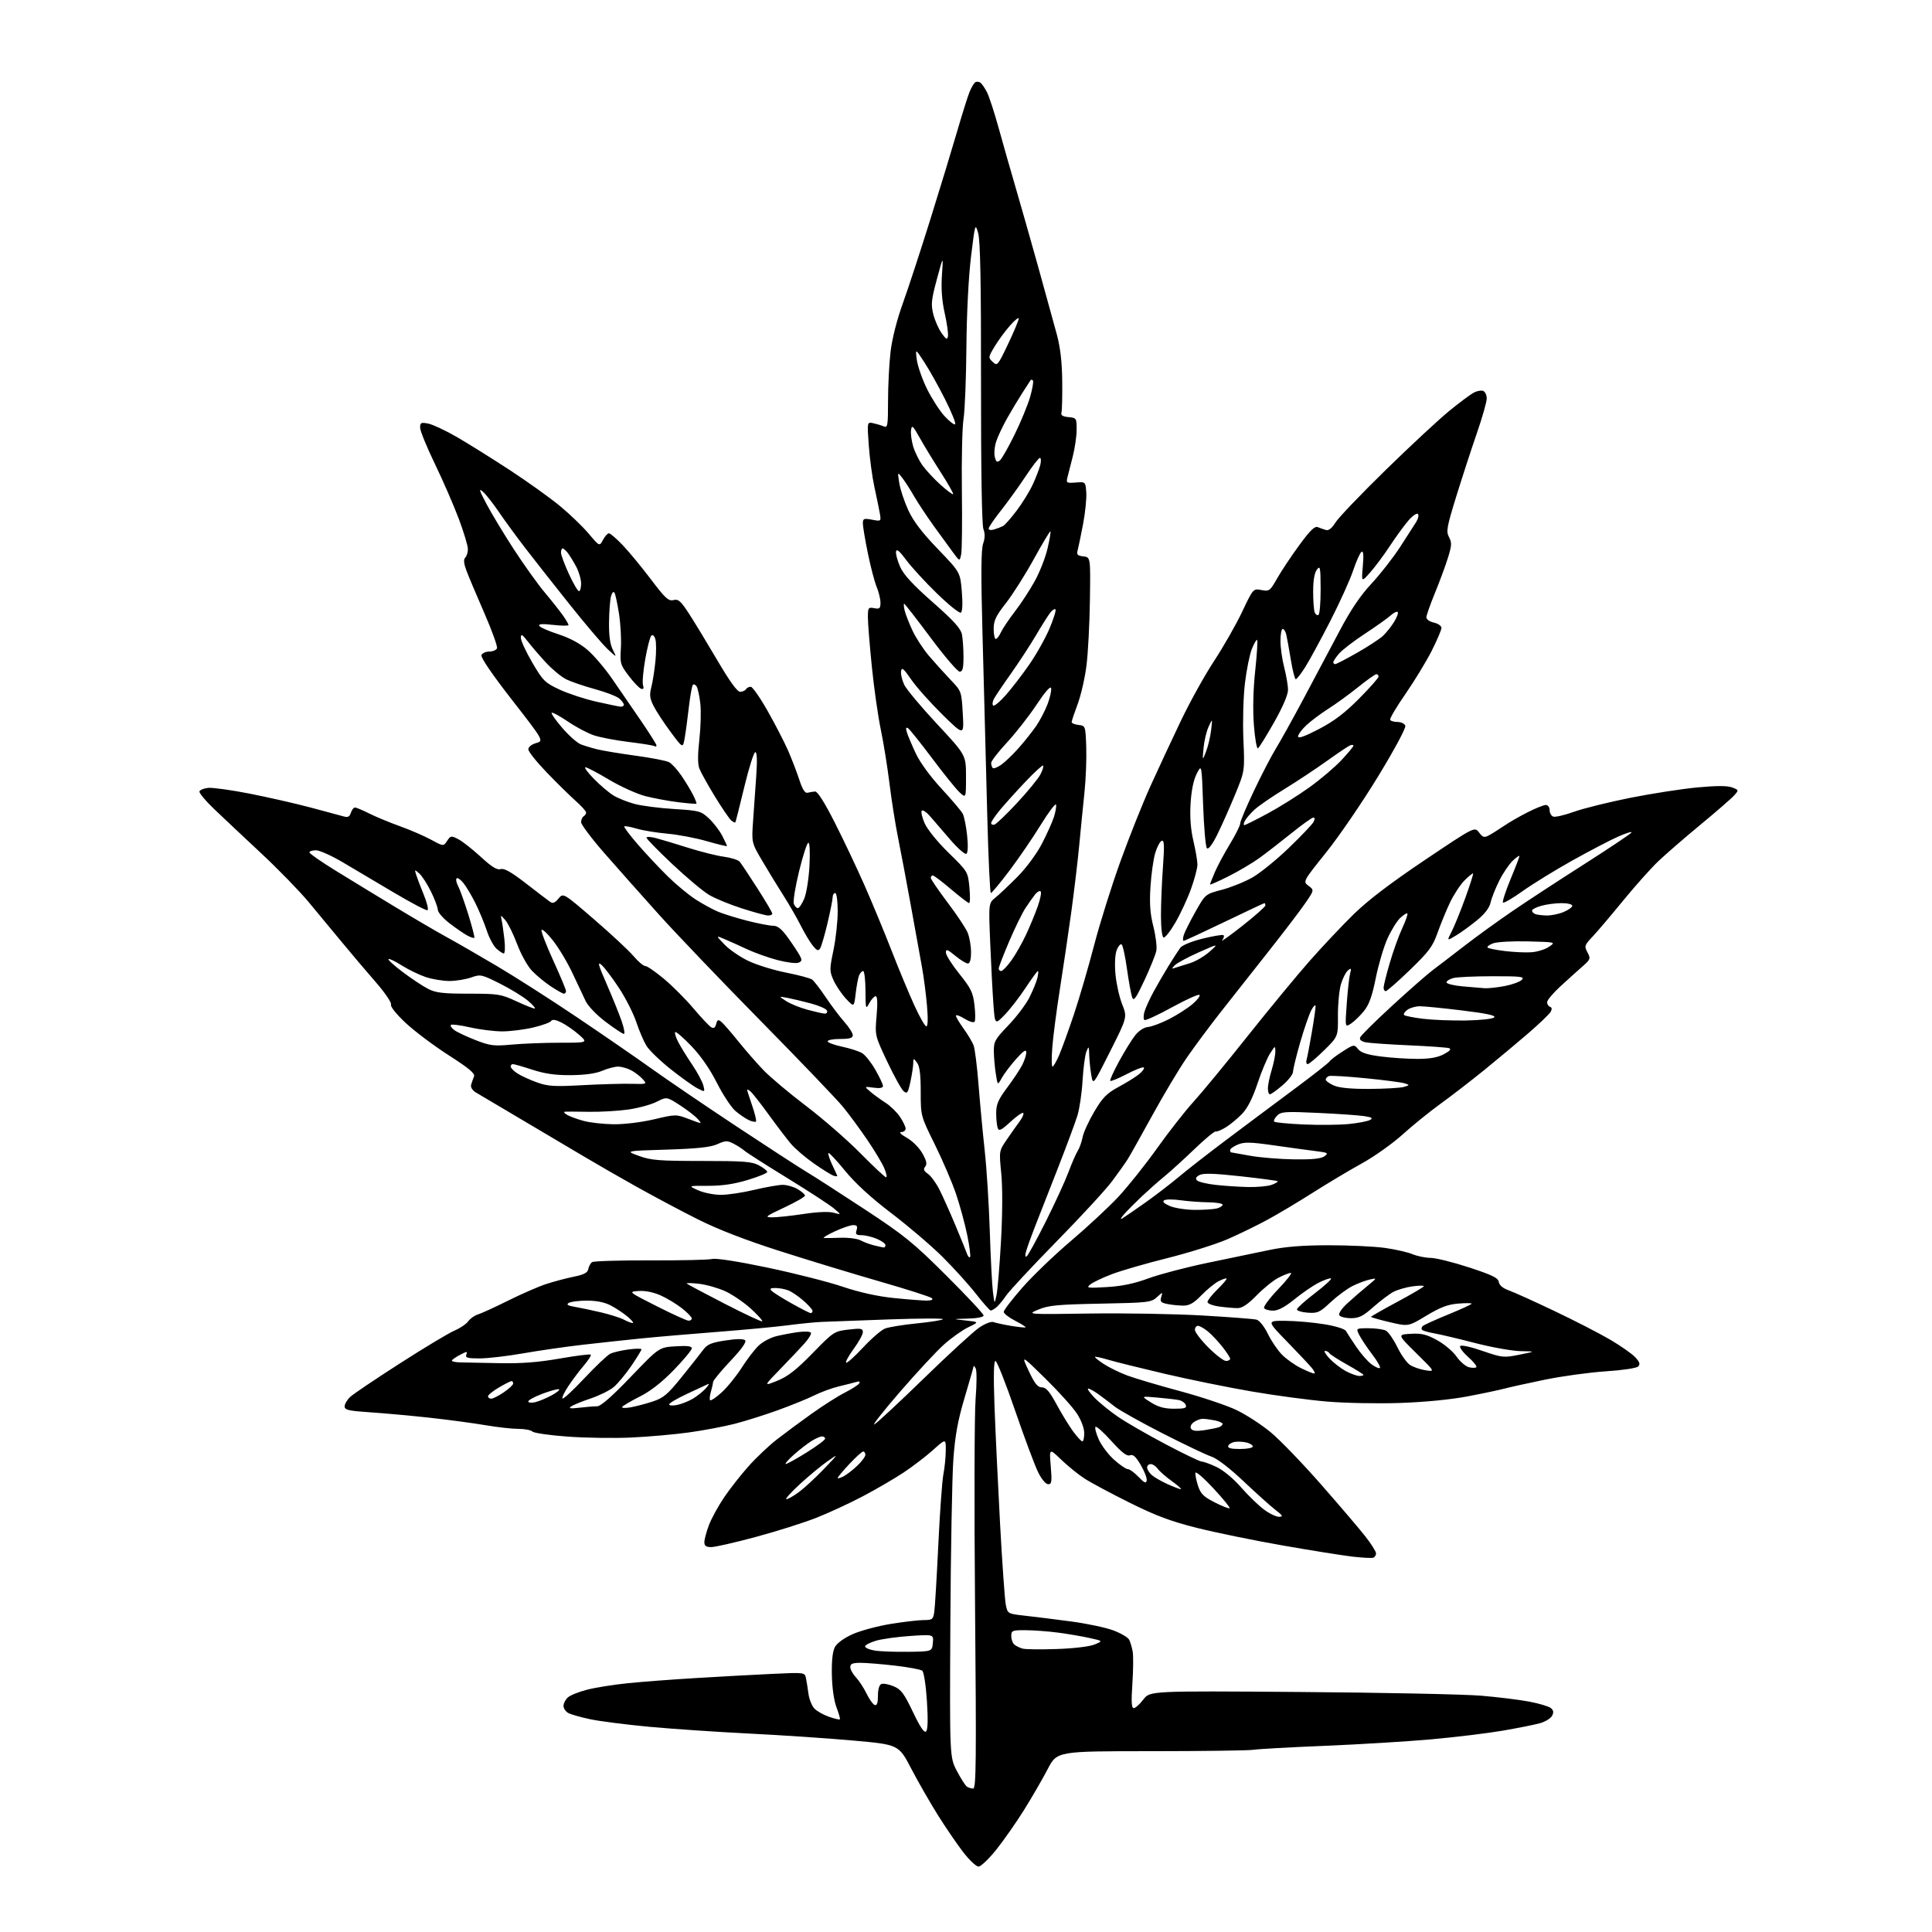 <?xml version="1.0" encoding="UTF-8" standalone="no"?>
<svg 
  version="1.1" 
  xmlns="http://www.w3.org/2000/svg" 
  xmlns:xlink="http://www.w3.org/1999/xlink" 
  xmlns:svg="http://www.w3.org/2000/svg"
  xmlns:rdf="http://www.w3.org/1999/02/22-rdf-syntax-ns#"
  xmlns:cc="http://creativecommons.org/ns#"
  xmlns:dc="http://purl.org/dc/elements/1.1/"
  viewBox="0 0 768 768"
  width="768"
  height="768"
>
<style>svg {background-color: white; }</style>"
<path stroke="none" fill="black" fill-rule="evenodd" d="M388.98,742.00C388.07,742.00 385.32,739.41 382.88,736.25C380.44,733.09 375.91,726.45 372.80,721.50C369.70,716.55 364.93,708.23 362.20,703.00C357.24,693.50 357.24,693.50 338.87,691.87C328.77,690.97 310.15,689.72 297.50,689.10C284.85,688.47 267.08,687.26 258.01,686.42C248.94,685.57 238.45,684.23 234.69,683.44C230.94,682.65 227.00,681.53 225.93,680.96C224.87,680.40 224.00,679.12 224.00,678.12C224.00,677.12 224.79,675.60 225.75,674.74C226.71,673.88 230.20,672.48 233.50,671.65C236.80,670.81 244.00,669.67 249.50,669.11C255.00,668.54 267.15,667.62 276.50,667.06C285.85,666.49 299.44,665.75 306.70,665.41C319.91,664.78 319.91,664.78 320.39,667.14C320.65,668.44 321.11,671.27 321.40,673.44C321.70,675.61 322.78,678.22 323.81,679.25C324.84,680.28 327.44,681.73 329.59,682.47C331.74,683.21 333.66,683.66 333.86,683.47C334.05,683.28 333.46,681.14 332.53,678.73C331.52,676.07 330.78,670.97 330.68,665.82C330.56,660.21 330.97,656.44 331.88,654.74C332.71,653.18 335.50,651.15 338.92,649.62C342.03,648.22 348.84,646.39 354.04,645.54C359.24,644.70 365.17,644.01 367.20,644.00C370.62,644.00 370.95,643.74 371.39,640.75C371.66,638.96 372.38,626.92 373.00,614.00C373.61,601.08 374.52,588.48 375.02,586.00C375.51,583.52 375.93,579.32 375.96,576.66C376.00,571.81 376.00,571.81 370.91,576.39C368.11,578.90 362.83,582.95 359.16,585.38C355.50,587.80 348.23,592.04 343.00,594.79C337.77,597.55 329.45,601.40 324.50,603.35C319.55,605.30 308.75,608.72 300.50,610.94C292.25,613.17 284.26,614.99 282.75,614.99C280.67,615.00 280.00,614.52 280.00,613.01C280.00,611.92 280.82,608.86 281.83,606.21C282.84,603.56 285.56,598.60 287.88,595.18C290.20,591.76 294.56,586.20 297.58,582.83C300.59,579.45 305.63,574.68 308.78,572.23C311.93,569.78 318.19,565.14 322.71,561.92C327.22,558.71 333.15,554.94 335.89,553.56C338.62,552.17 341.17,550.53 341.55,549.91C342.01,549.17 341.61,548.98 340.38,549.35C339.34,549.66 336.25,550.45 333.50,551.10C330.75,551.76 326.36,553.36 323.74,554.67C321.13,555.97 314.62,558.62 309.29,560.55C303.95,562.48 296.15,564.94 291.95,566.01C287.75,567.08 279.63,568.62 273.91,569.41C268.18,570.21 257.88,571.12 251.00,571.44C244.12,571.76 232.70,571.59 225.62,571.07C218.53,570.56 212.25,569.65 211.67,569.07C211.08,568.48 208.55,568.00 206.05,568.00C203.55,568.00 197.68,567.34 193.00,566.54C188.32,565.74 178.43,564.41 171.00,563.59C163.57,562.77 152.89,561.80 147.25,561.42C138.54,560.84 137.00,560.49 137.00,559.05C137.00,558.11 138.01,556.41 139.25,555.26C140.49,554.11 149.38,548.12 159.00,541.95C168.62,535.77 178.36,529.92 180.63,528.95C182.91,527.97 185.38,526.30 186.13,525.23C186.89,524.16 188.62,522.94 190.00,522.51C191.38,522.08 196.78,519.61 202.00,517.01C207.22,514.41 213.97,511.46 217.00,510.46C220.03,509.46 224.97,508.15 227.99,507.53C232.16,506.69 233.58,505.95 233.86,504.46C234.06,503.38 234.74,502.15 235.37,501.72C235.99,501.29 246.40,500.98 258.50,501.02C270.60,501.07 281.68,500.82 283.11,500.46C284.68,500.08 293.47,501.45 305.13,503.90C315.80,506.14 329.20,509.55 334.89,511.46C341.61,513.73 348.75,515.31 355.23,515.98C360.72,516.54 366.60,517.00 368.31,517.00C370.26,517.00 371.05,516.65 370.45,516.05C369.93,515.53 360.73,512.58 350.00,509.49C339.27,506.40 321.27,500.93 310.00,497.32C296.44,492.99 285.44,488.73 277.50,484.75C270.90,481.45 259.88,475.58 253.00,471.73C246.12,467.88 236.90,462.57 232.50,459.94C228.10,457.31 217.07,450.78 208.00,445.43C198.93,440.08 190.45,435.06 189.16,434.27C187.72,433.39 187.00,432.19 187.29,431.17C187.56,430.25 188.07,428.79 188.43,427.93C188.92,426.74 186.46,424.67 178.38,419.49C172.49,415.72 164.81,409.94 161.29,406.66C157.53,403.14 155.12,400.12 155.43,399.32C155.72,398.56 153.00,394.57 149.21,390.23C145.50,385.98 139.55,378.95 135.98,374.62C132.42,370.28 126.45,363.08 122.72,358.62C119.00,354.15 110.45,345.37 103.72,339.10C97.00,332.83 88.67,325.00 85.22,321.70C81.76,318.40 79.10,315.21 79.29,314.60C79.49,314.00 81.07,313.36 82.80,313.19C84.53,313.02 91.92,314.05 99.23,315.48C106.53,316.92 117.45,319.40 123.50,321.01C129.55,322.61 135.47,324.21 136.65,324.55C138.28,325.03 138.97,324.67 139.47,323.09C139.84,321.94 140.57,321.00 141.10,321.00C141.63,321.00 144.19,322.07 146.78,323.38C149.38,324.68 154.86,326.96 158.97,328.43C163.08,329.91 168.66,332.32 171.36,333.79C176.28,336.47 176.28,336.47 177.74,334.26C179.13,332.17 179.36,332.14 182.19,333.60C183.83,334.44 187.85,337.61 191.13,340.62C195.52,344.66 197.61,345.94 199.03,345.49C200.42,345.05 203.23,346.64 209.10,351.19C213.57,354.66 217.89,357.95 218.68,358.50C219.75,359.24 220.62,358.90 222.01,357.20C223.90,354.90 223.90,354.90 236.20,365.50C242.97,371.34 250.00,377.89 251.83,380.06C253.67,382.22 255.76,384.00 256.50,384.00C257.23,384.00 260.58,386.30 263.95,389.12C267.32,391.93 272.59,397.22 275.67,400.87C278.75,404.52 281.92,407.88 282.71,408.34C283.73,408.94 284.30,408.57 284.69,407.07C285.15,405.30 285.49,405.16 286.78,406.23C287.62,406.93 290.66,410.43 293.53,414.00C296.40,417.57 300.94,422.77 303.62,425.54C306.31,428.31 313.90,434.68 320.50,439.69C327.10,444.70 336.77,453.12 341.98,458.40C347.19,463.68 351.81,468.00 352.24,468.00C352.67,468.00 352.36,466.41 351.55,464.47C350.74,462.53 347.72,457.46 344.83,453.22C341.95,448.97 337.57,443.02 335.10,440.00C332.63,436.98 317.98,421.68 302.54,406.00C287.11,390.32 268.81,371.20 261.89,363.50C254.96,355.80 245.18,344.78 240.15,339.02C235.12,333.26 231.00,327.77 231.00,326.83C231.00,325.89 231.45,324.84 232.00,324.50C232.55,324.16 233.00,323.48 233.00,322.98C233.00,322.49 231.09,320.37 228.75,318.29C226.41,316.21 221.25,311.12 217.28,307.00C213.31,302.88 210.04,298.78 210.03,297.89C210.01,296.95 211.27,295.92 213.10,295.39C216.20,294.50 216.20,294.50 203.51,278.20C195.76,268.26 191.04,261.34 191.38,260.45C191.69,259.65 193.09,259.00 194.50,259.00C195.91,259.00 197.29,258.41 197.57,257.69C197.84,256.96 195.52,250.55 192.41,243.44C189.30,236.32 186.11,228.74 185.33,226.60C184.34,223.88 184.22,222.38 184.95,221.65C185.53,221.07 186.00,219.55 186.00,218.26C186.00,216.97 184.37,211.56 182.38,206.24C180.38,200.92 176.11,191.10 172.88,184.41C169.64,177.72 167.00,171.24 167.00,170.00C167.00,168.00 167.36,167.82 170.25,168.39C172.04,168.75 177.10,171.12 181.50,173.66C185.90,176.20 195.33,182.09 202.46,186.74C209.58,191.40 218.63,197.86 222.56,201.12C226.50,204.37 231.65,209.33 234.02,212.14C238.32,217.24 238.32,217.24 239.69,214.62C240.45,213.18 241.51,212.00 242.06,212.00C242.61,212.00 245.09,214.14 247.58,216.75C250.06,219.36 255.09,225.46 258.76,230.31C264.47,237.86 265.74,239.03 267.72,238.54C269.68,238.04 270.60,238.87 274.03,244.16C276.23,247.58 281.29,255.91 285.27,262.68C290.00,270.74 293.08,275.00 294.19,275.00C295.12,275.00 296.16,274.55 296.50,274.00C296.84,273.45 297.70,273.00 298.42,273.00C299.13,273.00 302.20,277.39 305.22,282.75C308.25,288.11 311.90,295.20 313.34,298.50C314.77,301.80 316.76,306.98 317.75,310.00C319.00,313.83 319.99,315.39 321.02,315.13C321.84,314.93 323.18,314.70 324.00,314.63C324.97,314.55 327.75,318.94 331.84,327.00C335.33,333.88 340.66,345.12 343.69,352.00C346.72,358.88 351.57,370.57 354.46,378.00C357.36,385.43 361.43,395.21 363.51,399.75C365.58,404.29 367.71,408.00 368.24,408.00C368.84,408.00 368.94,404.88 368.49,399.75C368.10,395.21 367.21,388.35 366.51,384.50C365.81,380.65 363.81,369.62 362.08,360.00C360.34,350.38 358.05,338.23 356.99,333.00C355.93,327.77 354.40,318.10 353.59,311.50C352.78,304.90 351.22,295.23 350.13,290.00C349.03,284.77 347.43,273.52 346.57,265.00C345.70,256.48 345.00,247.65 345.00,245.39C345.00,241.54 345.16,241.31 347.50,241.76C349.66,242.17 350.00,241.87 350.00,239.58C350.00,238.13 349.32,235.31 348.49,233.32C347.66,231.33 346.08,225.31 344.99,219.94C343.89,214.58 343.00,209.22 343.00,208.05C343.00,206.13 343.37,205.98 346.65,206.59C350.31,207.28 350.31,207.28 349.71,203.89C349.38,202.03 348.41,197.35 347.57,193.50C346.73,189.65 345.73,182.27 345.36,177.10C344.68,167.71 344.68,167.71 347.09,168.22C348.42,168.51 350.29,169.07 351.25,169.48C352.85,170.15 353.00,169.31 353.01,159.36C353.01,153.39 353.45,144.68 353.99,140.00C354.60,134.73 356.47,127.32 358.92,120.50C361.09,114.45 366.03,99.38 369.89,87.00C373.76,74.62 378.54,58.90 380.53,52.06C382.51,45.22 384.73,38.19 385.46,36.43C386.20,34.68 387.20,32.99 387.70,32.69C388.19,32.38 389.07,32.44 389.66,32.82C390.24,33.19 391.44,34.91 392.32,36.62C393.20,38.34 395.33,44.87 397.05,51.12C398.78,57.38 401.76,67.86 403.69,74.41C405.61,80.96 409.64,95.13 412.65,105.91C415.65,116.68 419.01,128.88 420.12,133.00C421.50,138.14 422.17,143.96 422.25,151.50C422.32,157.55 422.18,163.18 421.94,164.00C421.62,165.08 422.42,165.59 424.75,165.81C427.91,166.12 428.00,166.25 427.98,170.81C427.98,173.39 427.27,178.20 426.43,181.50C425.58,184.80 424.63,188.54 424.31,189.81C423.78,191.96 424.01,192.10 427.62,191.81C431.50,191.50 431.50,191.50 431.81,195.76C431.98,198.11 431.41,203.73 430.55,208.26C429.69,212.79 428.72,217.48 428.40,218.67C427.90,220.49 428.27,220.90 430.65,221.17C433.50,221.50 433.50,221.50 433.26,238.50C433.13,247.85 432.52,259.55 431.90,264.50C431.29,269.45 429.70,276.37 428.39,279.87C427.08,283.37 426.00,286.60 426.00,287.05C426.00,287.50 427.24,288.01 428.75,288.18C431.48,288.50 431.50,288.55 431.80,297.00C431.96,301.68 431.64,309.77 431.09,315.00C430.54,320.23 429.61,329.68 429.01,336.00C428.41,342.32 426.99,354.25 425.86,362.50C424.72,370.75 422.69,384.48 421.35,393.00C420.01,401.52 418.64,411.99 418.31,416.25C417.98,420.51 418.01,424.00 418.39,424.00C418.76,424.00 419.97,421.90 421.07,419.33C422.17,416.76 424.82,409.45 426.95,403.08C429.08,396.71 432.69,384.34 434.97,375.60C437.25,366.85 441.99,351.78 445.50,342.10C449.00,332.42 454.32,319.10 457.31,312.50C460.31,305.90 465.69,294.33 469.29,286.80C472.88,279.26 478.86,268.46 482.59,262.80C486.31,257.13 491.34,248.32 493.76,243.22C498.16,233.94 498.16,233.94 501.44,234.55C504.56,235.14 504.85,234.92 507.74,229.83C509.41,226.90 513.35,220.98 516.50,216.69C520.81,210.81 522.63,209.04 523.86,209.55C524.76,209.92 526.23,210.44 527.12,210.70C528.17,211.00 529.48,209.95 530.89,207.68C532.07,205.77 541.08,196.35 550.90,186.76C560.72,177.17 572.08,166.62 576.13,163.32C580.18,160.02 584.55,156.76 585.83,156.08C587.11,155.40 588.80,155.09 589.58,155.39C590.36,155.69 591.00,157.05 591.00,158.40C591.00,159.76 589.24,165.96 587.08,172.19C584.93,178.41 581.25,189.69 578.91,197.25C575.11,209.57 574.80,211.26 576.01,213.52C577.17,215.68 577.10,216.84 575.57,221.77C574.59,224.92 572.26,231.22 570.39,235.76C568.53,240.31 567.00,244.66 567.00,245.43C567.00,246.21 568.35,247.14 570.00,247.50C571.65,247.86 573.00,248.81 573.00,249.60C573.00,250.40 571.24,254.52 569.09,258.77C566.93,263.02 562.23,270.74 558.64,275.93C555.04,281.11 552.33,285.72 552.61,286.18C552.89,286.63 554.23,287.00 555.59,287.00C556.95,287.00 558.32,287.66 558.63,288.48C558.96,289.33 554.42,297.79 547.85,308.58C541.61,318.82 532.32,332.43 527.20,338.81C517.90,350.42 517.90,350.42 520.17,352.13C522.44,353.84 522.44,353.84 518.77,359.17C516.75,362.10 510.24,370.64 504.30,378.15C498.36,385.66 489.83,396.48 485.34,402.19C480.85,407.90 474.72,416.16 471.70,420.54C468.69,424.92 462.57,435.16 458.11,443.29C453.64,451.43 449.22,459.30 448.29,460.79C447.35,462.28 444.57,466.20 442.11,469.50C439.66,472.80 429.71,483.60 420.00,493.50C410.29,503.40 401.28,513.08 399.96,515.00C398.65,516.92 396.88,519.05 396.04,519.72C395.19,520.39 394.20,520.95 393.84,520.97C393.48,520.99 390.81,517.96 387.90,514.25C385.00,510.54 378.98,503.90 374.54,499.50C370.10,495.10 360.98,487.33 354.29,482.24C346.26,476.13 340.01,470.41 335.95,465.43C332.55,461.28 329.58,458.09 329.33,458.34C329.08,458.58 329.67,460.52 330.64,462.64C331.60,464.76 332.57,466.84 332.78,467.25C332.99,467.66 332.34,467.71 331.33,467.35C330.33,466.99 326.76,464.76 323.41,462.41C320.06,460.05 316.01,456.58 314.41,454.69C312.81,452.80 308.85,447.60 305.61,443.14C302.38,438.67 299.11,434.51 298.36,433.89C297.61,433.26 297.00,432.96 297.00,433.22C297.00,433.48 297.90,436.31 299.00,439.51C300.10,442.71 300.78,445.55 300.51,445.83C300.23,446.10 298.98,445.86 297.73,445.29C296.47,444.71 294.07,443.09 292.40,441.68C290.72,440.27 287.39,435.23 284.99,430.48C282.19,424.94 278.54,419.68 274.79,415.78C271.58,412.45 268.70,409.96 268.40,410.27C268.10,410.57 268.63,412.32 269.57,414.16C270.52,416.00 273.00,420.03 275.09,423.12C277.18,426.21 279.20,429.96 279.58,431.46C280.26,434.19 280.26,434.19 277.23,432.62C275.56,431.75 270.75,428.32 266.55,424.98C262.35,421.64 258.04,417.47 256.96,415.70C255.89,413.94 254.07,409.69 252.92,406.26C251.78,402.82 248.70,396.75 246.07,392.76C243.45,388.77 240.34,384.65 239.17,383.61C237.41,382.05 237.75,383.38 241.13,391.11C243.38,396.27 246.05,402.86 247.06,405.75C248.07,408.64 248.49,411.00 248.00,411.00C247.52,411.00 244.28,408.86 240.81,406.24C237.25,403.56 233.77,399.95 232.83,397.99C231.91,396.07 229.54,391.04 227.55,386.81C225.57,382.57 222.08,376.74 219.79,373.85C217.50,370.96 215.47,369.10 215.26,369.71C215.06,370.32 217.17,375.80 219.95,381.88C222.73,387.97 225.00,393.41 225.00,393.97C225.00,394.54 224.63,395.00 224.17,395.00C223.72,395.00 221.35,393.68 218.92,392.06C216.49,390.45 213.10,387.64 211.38,385.81C209.67,383.99 207.04,379.24 205.55,375.26C204.05,371.27 201.94,367.00 200.86,365.76C199.04,363.67 198.93,363.65 199.37,365.50C199.62,366.60 200.13,370.09 200.49,373.25C200.85,376.41 200.75,379.00 200.26,379.00C199.77,379.00 198.44,378.12 197.29,377.05C196.14,375.98 194.41,372.72 193.46,369.80C192.50,366.89 190.48,362.02 188.97,359.00C187.46,355.97 185.31,352.37 184.20,351.00C183.08,349.62 181.87,348.80 181.51,349.16C181.14,349.53 181.40,350.88 182.09,352.16C182.78,353.45 184.60,358.53 186.14,363.45C187.67,368.38 188.76,372.58 188.55,372.79C188.34,372.99 187.12,372.61 185.84,371.93C184.55,371.26 181.38,369.08 178.79,367.10C176.20,365.12 174.07,362.68 174.04,361.69C174.02,360.69 172.81,357.43 171.34,354.45C169.88,351.47 167.80,348.24 166.71,347.26C164.80,345.56 164.76,345.57 165.43,347.73C165.81,348.96 167.18,352.56 168.48,355.73C169.78,358.90 170.42,361.65 169.91,361.83C169.41,362.02 163.48,358.91 156.75,354.92C150.01,350.94 140.84,345.50 136.36,342.84C131.88,340.18 127.05,338.00 125.61,338.00C124.18,338.00 123.00,338.38 123.00,338.84C123.00,339.30 127.61,342.52 133.25,345.99C138.89,349.47 149.57,355.99 157.00,360.48C164.43,364.98 173.65,370.37 177.50,372.48C181.35,374.58 190.39,379.79 197.58,384.05C204.77,388.31 218.95,397.37 229.08,404.19C239.21,411.01 252.68,420.28 259.00,424.80C265.32,429.32 280.40,439.57 292.50,447.58C304.60,455.59 317.20,463.78 320.50,465.77C323.80,467.76 334.38,474.57 344.00,480.90C359.54,491.13 363.15,494.06 376.25,507.13C384.36,515.22 391.00,522.32 391.00,522.92C391.00,523.56 388.47,524.07 384.75,524.16C378.50,524.33 378.50,524.33 383.88,524.91C389.26,525.50 389.26,525.50 384.88,527.62C382.47,528.78 378.08,531.91 375.13,534.57C372.18,537.23 364.34,545.66 357.72,553.32C351.10,560.97 346.55,566.78 347.59,566.21C348.64,565.65 357.52,557.39 367.33,547.85C377.13,538.31 387.01,529.25 389.28,527.72C391.62,526.14 394.06,525.20 394.95,525.55C395.80,525.88 398.95,526.56 401.94,527.06C404.93,527.55 407.52,527.81 407.69,527.64C407.87,527.46 405.98,526.28 403.51,525.00C401.03,523.73 399.00,522.14 399.00,521.48C399.00,520.82 402.35,516.47 406.44,511.80C410.53,507.14 419.22,498.79 425.75,493.26C432.28,487.72 440.74,479.85 444.56,475.76C448.38,471.66 455.31,462.98 459.96,456.45C464.61,449.92 471.10,441.64 474.38,438.04C477.66,434.44 487.32,422.73 495.84,412.00C504.37,401.27 515.51,387.77 520.59,382.00C525.68,376.23 533.59,367.84 538.17,363.36C543.82,357.85 552.89,350.94 566.34,341.91C586.18,328.59 586.18,328.59 587.94,330.92C589.44,332.91 590.00,333.07 591.88,332.06C593.08,331.42 595.74,329.75 597.79,328.35C599.83,326.95 604.07,324.50 607.22,322.91C610.37,321.31 613.63,320.00 614.47,320.00C615.34,320.00 616.00,320.88 616.00,322.03C616.00,323.15 616.64,324.31 617.42,324.61C618.20,324.91 621.91,324.05 625.67,322.70C629.43,321.35 639.48,318.86 648.00,317.16C656.52,315.46 668.52,313.60 674.66,313.02C682.36,312.30 686.66,312.30 688.54,313.02C691.23,314.04 691.24,314.08 689.38,316.17C688.35,317.34 682.33,322.57 676.00,327.80C669.67,333.03 662.09,339.60 659.15,342.40C656.21,345.21 649.95,352.23 645.23,358.00C640.51,363.77 635.08,370.18 633.15,372.23C629.84,375.74 629.72,376.10 631.04,378.58C632.38,381.07 632.27,381.37 628.97,384.25C627.06,385.93 623.14,389.47 620.25,392.12C617.36,394.77 615.00,397.59 615.00,398.39C615.00,399.18 615.52,400.01 616.16,400.22C616.92,400.47 617.01,401.16 616.41,402.22C615.91,403.11 611.94,406.91 607.60,410.67C603.25,414.43 595.37,421.00 590.10,425.29C584.82,429.57 576.95,435.65 572.60,438.79C568.26,441.93 561.47,447.43 557.53,451.00C553.58,454.57 546.34,459.72 541.43,462.43C536.52,465.14 527.77,470.36 522.00,474.03C516.23,477.70 508.12,482.54 504.00,484.78C499.88,487.03 492.73,490.51 488.12,492.53C483.51,494.54 472.74,497.94 464.19,500.08C455.63,502.22 445.63,505.11 441.96,506.51C438.30,507.91 434.44,509.75 433.40,510.60C431.66,512.00 432.24,512.09 440.00,511.63C445.98,511.28 450.89,510.25 456.53,508.17C460.95,506.54 471.53,503.77 480.03,502.00C488.54,500.24 499.55,497.94 504.50,496.91C510.92,495.57 517.70,495.02 528.18,495.01C536.25,495.01 546.27,495.47 550.44,496.05C554.60,496.63 559.57,497.76 561.48,498.55C563.38,499.35 566.64,500.01 568.72,500.03C570.80,500.05 577.67,501.76 584.00,503.83C593.23,506.85 595.56,507.99 595.80,509.61C595.99,510.91 597.42,512.11 599.80,512.96C601.83,513.68 610.01,517.38 617.96,521.17C625.91,524.96 635.84,530.06 640.02,532.51C644.20,534.96 648.69,538.11 650.00,539.50C651.81,541.43 652.10,542.30 651.20,543.20C650.54,543.86 644.89,544.70 638.27,545.13C631.80,545.55 620.92,547.05 614.09,548.45C607.26,549.86 599.99,551.46 597.93,552.02C595.87,552.57 589.30,553.96 583.34,555.09C576.73,556.35 566.26,557.37 556.50,557.70C547.70,558.00 534.65,557.75 527.50,557.14C520.35,556.54 506.82,554.73 497.44,553.11C488.06,551.50 472.53,548.34 462.94,546.09C453.35,543.84 443.27,541.34 440.55,540.53C437.83,539.72 435.46,539.20 435.28,539.38C435.11,539.56 436.66,540.83 438.73,542.19C440.80,543.56 445.03,545.62 448.12,546.78C451.21,547.93 460.66,550.74 469.12,553.01C477.58,555.29 487.65,558.66 491.50,560.51C495.35,562.35 501.50,566.35 505.16,569.38C508.83,572.42 517.86,581.78 525.23,590.20C532.61,598.61 540.53,607.90 542.82,610.84C545.12,613.78 547.00,616.78 547.00,617.51C547.00,618.24 546.48,619.01 545.85,619.22C545.21,619.43 541.50,619.23 537.60,618.78C533.69,618.32 521.27,616.34 510.00,614.37C498.73,612.40 483.43,609.27 476.00,607.41C465.42,604.76 459.58,602.58 449.00,597.32C441.57,593.63 433.48,589.29 431.00,587.67C428.52,586.05 424.38,582.68 421.79,580.19C417.09,575.66 417.09,575.66 417.69,582.83C418.21,589.03 418.07,590.00 416.66,590.00C415.72,590.00 414.04,588.01 412.68,585.25C411.38,582.64 407.26,571.61 403.53,560.75C399.80,549.89 396.28,541.00 395.71,541.00C395.02,541.00 394.90,546.84 395.32,558.75C395.68,568.51 396.67,589.55 397.53,605.50C398.39,621.45 399.43,636.08 399.83,638.00C400.57,641.49 400.58,641.50 407.53,642.28C411.37,642.70 419.58,643.73 425.79,644.56C432.01,645.38 439.54,646.98 442.55,648.10C445.55,649.23 448.39,650.90 448.86,651.82C449.33,652.75 449.96,654.85 450.26,656.50C450.55,658.15 450.50,663.89 450.14,669.25C449.65,676.56 449.78,679.00 450.69,679.00C451.35,679.00 453.08,677.46 454.51,675.57C457.13,672.14 457.13,672.14 516.81,672.59C549.64,672.83 581.99,673.50 588.70,674.06C595.42,674.62 604.08,675.69 607.96,676.43C611.84,677.17 615.68,678.32 616.49,678.99C617.56,679.88 617.69,680.71 616.97,682.06C616.42,683.08 614.29,684.39 612.24,684.98C610.18,685.57 603.55,686.90 597.50,687.94C591.45,688.99 578.62,690.54 569.00,691.41C559.38,692.27 540.25,693.43 526.50,694.00C512.75,694.56 500.01,695.27 498.20,695.57C496.38,695.87 478.08,696.11 457.54,696.12C420.18,696.12 420.18,696.12 416.44,703.31C414.38,707.26 410.15,714.57 407.04,719.54C403.94,724.51 398.97,731.60 396.02,735.29C393.06,738.98 389.89,742.00 388.98,742.00zM386.87,710.98C388.03,711.00 388.14,699.59 387.60,638.75C387.24,599.01 387.34,561.77 387.82,556.00C388.29,550.23 388.31,544.83 387.87,544.00C387.42,543.17 387.05,542.76 387.03,543.09C387.01,543.41 385.40,549.04 383.45,555.59C380.76,564.62 379.68,570.52 378.98,580.00C378.48,586.88 377.94,616.35 377.78,645.50C377.50,698.50 377.50,698.50 380.38,704.00C381.97,707.02 383.77,709.83 384.38,710.23C385.00,710.64 386.12,710.98 386.87,710.98zM368.14,688.26C368.83,687.57 368.94,683.45 368.46,676.13C368.07,670.00 367.24,664.63 366.62,664.14C366.01,663.64 361.15,662.74 355.83,662.12C350.51,661.50 344.32,661.00 342.08,661.00C338.92,661.00 338.00,661.38 338.00,662.69C338.00,663.61 339.01,665.45 340.24,666.76C341.48,668.07 343.39,671.00 344.49,673.27C345.60,675.54 347.06,677.57 347.75,677.78C348.61,678.05 349.00,676.88 349.00,674.05C349.00,671.47 349.52,669.74 350.38,669.41C351.14,669.11 353.33,669.53 355.25,670.33C358.19,671.56 359.37,673.14 362.91,680.55C365.82,686.64 367.41,688.99 368.14,688.26zM361.00,656.62C370.50,656.50 370.50,656.50 370.82,653.09C371.15,649.69 371.15,649.69 361.82,650.32C356.70,650.66 350.55,651.52 348.18,652.22C345.80,652.93 343.87,653.95 343.89,654.50C343.92,655.05 345.64,655.78 347.72,656.12C349.80,656.47 355.77,656.69 361.00,656.62zM420.12,655.51C426.89,655.28 433.15,654.53 435.12,653.71C438.50,652.31 438.50,652.31 433.00,651.10C429.98,650.44 424.35,649.48 420.50,648.98C416.65,648.47 410.91,648.05 407.75,648.03C402.35,648.00 402.00,648.15 402.00,650.38C402.00,651.69 402.56,653.21 403.25,653.77C403.94,654.33 405.40,655.04 406.50,655.35C407.60,655.66 413.73,655.73 420.12,655.51zM508.45,602.95C510.18,602.91 509.95,602.48 507.00,600.20C505.08,598.72 499.40,593.62 494.38,588.87C488.86,583.65 483.79,579.75 481.56,579.02C479.53,578.35 470.81,574.20 462.18,569.80C453.56,565.40 444.99,560.60 443.14,559.15C441.29,557.69 438.38,555.49 436.67,554.25C434.96,553.01 433.12,552.00 432.58,552.00C432.05,552.00 433.16,553.61 435.05,555.57C436.95,557.54 441.16,560.96 444.41,563.19C447.65,565.41 456.18,570.33 463.36,574.11C470.53,577.90 476.99,581.00 477.71,581.00C478.43,581.00 481.07,581.96 483.58,583.14C486.25,584.40 490.27,587.73 493.31,591.21C496.17,594.47 500.28,598.46 502.45,600.07C504.62,601.68 507.32,602.98 508.45,602.95zM488.80,599.53C489.05,599.28 486.16,595.74 482.38,591.67C478.60,587.59 475.37,584.79 475.21,585.44C475.06,586.09 475.51,588.39 476.21,590.56C477.28,593.84 478.41,594.96 482.92,597.25C485.90,598.76 488.55,599.79 488.80,599.53zM312.60,595.95C313.20,595.98 315.45,594.70 317.60,593.11C319.74,591.53 324.20,587.41 327.50,583.96C333.50,577.70 333.50,577.70 328.95,580.87C326.45,582.62 321.50,586.72 317.95,589.98C314.40,593.24 311.99,595.93 312.60,595.95zM469.40,591.98C469.90,591.99 468.32,590.57 465.90,588.83C463.48,587.09 460.91,584.84 460.19,583.83C459.47,582.82 458.24,582.00 457.44,582.00C456.65,582.00 456.00,582.61 456.00,583.35C456.00,584.08 456.80,585.41 457.77,586.29C458.74,587.17 461.55,588.80 464.02,589.92C466.48,591.04 468.91,591.97 469.40,591.98zM455.83,588.55C456.01,587.66 454.96,584.90 453.49,582.40C451.51,579.01 450.40,578.02 449.16,578.50C447.96,578.98 445.93,577.41 441.81,572.85C438.69,569.38 435.84,566.83 435.48,567.19C435.12,567.54 435.70,569.78 436.76,572.17C437.81,574.55 440.55,578.19 442.84,580.25C445.13,582.31 447.60,584.00 448.32,584.00C449.04,584.00 450.95,585.38 452.56,587.07C454.86,589.47 455.57,589.80 455.83,588.55zM335.25,586.92C336.49,586.28 338.96,584.38 340.75,582.68C342.54,580.99 344.00,579.02 344.00,578.30C344.00,577.59 343.61,577.00 343.14,577.00C342.66,577.00 340.19,579.23 337.64,581.96C335.09,584.68 333.00,587.17 333.00,587.49C333.00,587.81 334.01,587.55 335.25,586.92zM312.36,581.96C312.84,581.98 316.55,579.93 320.61,577.40C324.68,574.86 328.00,572.39 328.00,571.90C328.00,571.40 327.44,571.00 326.75,571.00C326.06,571.01 324.15,571.85 322.50,572.88C320.85,573.91 317.70,576.36 315.50,578.33C313.30,580.30 311.89,581.94 312.36,581.96zM492.92,576.00C495.71,576.00 498.00,575.56 498.00,575.02C498.00,574.48 496.92,573.77 495.60,573.44C494.28,573.11 492.18,572.98 490.93,573.17C489.68,573.35 488.47,574.06 488.24,574.75C487.95,575.64 489.30,576.00 492.92,576.00zM430.25,572.98C430.66,572.99 431.00,571.51 431.00,569.70C431.00,567.75 429.82,564.57 428.11,561.95C426.53,559.50 420.88,553.23 415.56,548.00C405.89,538.50 405.89,538.50 408.95,545.00C411.33,550.06 412.49,551.50 414.17,551.50C415.82,551.50 417.23,553.13 420.05,558.35C422.09,562.12 425.06,566.94 426.63,569.08C428.21,571.21 429.84,572.96 430.25,572.98zM478.75,568.52C481.23,568.14 483.87,567.60 484.63,567.31C485.38,567.02 486.00,566.44 486.00,566.02C486.00,565.60 484.59,564.97 482.88,564.62C481.16,564.28 478.99,564.00 478.07,564.00C477.14,564.00 475.55,564.61 474.54,565.35C473.43,566.16 473.00,567.19 473.47,567.94C474.00,568.82 475.60,568.99 478.75,568.52zM230.39,559.58C233.08,559.26 236.23,559.01 237.39,559.02C238.79,559.03 243.28,555.10 250.74,547.32C261.98,535.60 261.98,535.60 268.49,535.18C273.18,534.88 275.00,535.11 275.00,535.99C275.00,536.66 271.78,540.53 267.85,544.59C263.07,549.52 258.58,553.02 254.28,555.18C250.75,556.96 247.63,558.80 247.33,559.27C247.04,559.74 248.53,559.82 250.65,559.44C252.77,559.06 256.74,558.02 259.47,557.12C263.72,555.73 265.39,554.33 270.97,547.41C274.56,542.96 278.40,538.10 279.50,536.61C281.15,534.38 282.71,533.72 288.36,532.86C292.84,532.17 295.55,532.15 296.19,532.79C296.84,533.44 294.82,536.27 290.35,541.01C286.60,544.99 283.50,548.75 283.46,549.37C283.42,549.99 283.03,551.76 282.58,553.30C282.13,554.83 282.00,556.33 282.29,556.62C282.58,556.92 284.65,555.51 286.87,553.50C289.10,551.48 292.69,547.06 294.85,543.67C297.01,540.28 300.06,536.30 301.64,534.84C303.21,533.37 306.30,531.73 308.50,531.18C310.70,530.63 314.60,529.90 317.16,529.54C319.73,529.19 322.06,529.29 322.35,529.75C322.64,530.22 321.48,532.16 319.78,534.05C318.08,535.95 313.72,540.56 310.09,544.29C303.50,551.08 303.50,551.08 309.00,548.86C313.19,547.17 316.53,544.56 323.00,537.93C331.31,529.41 331.63,529.20 337.25,528.53C342.25,527.94 343.00,528.08 343.00,529.54C343.00,530.47 341.37,533.45 339.38,536.16C337.39,538.88 336.02,541.36 336.34,541.68C336.66,542.00 339.66,539.32 343.01,535.73C346.35,532.14 350.30,528.72 351.79,528.13C353.28,527.54 358.94,526.61 364.36,526.08C369.79,525.54 374.51,524.79 374.86,524.41C375.21,524.03 365.60,524.06 353.50,524.48C341.40,524.90 329.25,525.35 326.50,525.48C323.75,525.61 317.68,526.22 313.00,526.84C308.32,527.45 295.73,528.63 285.00,529.46C274.27,530.29 260.55,531.47 254.50,532.09C248.45,532.70 238.10,533.82 231.50,534.58C224.90,535.34 214.32,536.86 208.00,537.97C201.68,539.08 193.86,539.99 190.64,539.99C185.83,540.00 184.89,539.73 185.37,538.49C185.88,537.14 185.63,537.14 183.04,538.48C181.44,539.31 179.92,540.33 179.66,540.74C179.40,541.16 180.84,541.53 182.85,541.57C184.86,541.60 191.90,541.75 198.50,541.88C207.12,542.06 213.85,541.55 222.41,540.06C228.96,538.91 234.55,538.21 234.83,538.49C235.11,538.78 233.90,540.69 232.14,542.75C230.37,544.81 227.60,548.49 225.98,550.93C224.35,553.36 223.29,555.61 223.61,555.93C223.93,556.24 227.87,552.60 232.35,547.83C236.83,543.06 241.43,538.70 242.58,538.14C243.72,537.57 246.98,536.81 249.83,536.43C252.67,536.05 255.00,536.03 255.00,536.38C255.00,536.73 253.17,539.70 250.94,542.98C248.70,546.25 245.57,550.03 243.97,551.37C242.37,552.72 238.24,554.76 234.78,555.92C231.33,557.08 227.82,558.51 227.00,559.10C225.89,559.89 226.78,560.01 230.39,559.58zM466.72,559.99C470.96,560.00 471.83,559.72 471.36,558.49C471.04,557.66 469.82,556.79 468.64,556.55C467.46,556.31 463.57,555.86 460.00,555.55C453.50,554.97 453.50,554.97 457.50,557.48C460.44,559.32 462.88,559.99 466.72,559.99zM269.25,558.47C271.04,558.09 273.88,556.95 275.57,555.92C277.25,554.90 279.50,553.08 280.57,551.89C281.63,550.69 282.05,549.91 281.50,550.17C280.95,550.42 277.24,552.15 273.25,554.01C269.26,555.86 266.00,557.78 266.00,558.27C266.00,558.76 267.46,558.85 269.25,558.47zM212.75,557.39C214.26,557.03 217.22,555.80 219.32,554.65C221.43,553.49 222.73,552.41 222.21,552.24C221.70,552.07 218.74,552.87 215.64,554.03C212.54,555.19 210.00,556.57 210.00,557.09C210.00,557.61 211.23,557.75 212.75,557.39zM195.27,556.00C195.97,556.00 198.22,554.86 200.27,553.46C202.32,552.07 204.00,550.49 204.00,549.96C204.00,549.43 203.70,549.00 203.34,549.00C202.97,549.00 200.72,550.14 198.34,551.54C195.95,552.94 194.00,554.52 194.00,555.04C194.00,555.57 194.57,556.00 195.27,556.00zM540.25,546.96C541.21,546.98 542.00,546.80 542.00,546.55C542.00,546.30 539.08,544.46 535.51,542.47C531.94,540.47 528.76,538.42 528.45,537.92C528.14,537.41 527.37,537.00 526.75,537.00C526.13,537.00 526.95,538.39 528.56,540.09C530.18,541.79 533.08,544.02 535.00,545.05C536.92,546.07 539.29,546.93 540.25,546.96zM522.40,546.00C522.90,546.00 522.47,544.99 521.45,543.75C520.42,542.51 515.97,537.79 511.56,533.25C503.54,525.00 503.54,525.00 511.02,525.05C515.13,525.08 522.04,525.69 526.37,526.40C530.99,527.15 534.57,528.27 535.04,529.10C535.48,529.88 537.33,532.74 539.17,535.44C541.00,538.14 543.73,541.26 545.23,542.36C546.74,543.46 548.23,544.10 548.55,543.78C548.87,543.46 547.51,541.07 545.53,538.47C543.54,535.86 541.25,532.44 540.43,530.87C538.95,528.00 538.95,528.00 544.04,528.00C546.84,528.00 549.94,528.43 550.93,528.96C551.92,529.49 553.96,532.43 555.46,535.50C556.96,538.57 559.22,541.75 560.49,542.58C561.75,543.41 564.52,544.37 566.64,544.70C570.50,545.31 570.50,545.31 563.00,537.92C555.50,530.52 555.50,530.52 560.77,530.21C565.02,529.95 567.03,530.43 571.20,532.70C574.04,534.24 577.52,537.15 578.93,539.18C580.34,541.20 582.57,543.13 583.87,543.48C585.17,543.82 586.52,543.82 586.86,543.48C587.20,543.13 585.76,541.32 583.66,539.46C581.56,537.59 580.11,535.63 580.43,535.11C580.78,534.55 584.46,535.34 589.26,536.99C597.19,539.72 597.74,539.77 604.00,538.51C610.50,537.20 610.50,537.20 604.48,537.10C601.17,537.04 593.07,535.60 586.48,533.90C579.89,532.19 572.58,530.46 570.24,530.05C567.90,529.65 565.68,529.01 565.31,528.64C564.94,528.27 565.05,527.59 565.57,527.12C566.08,526.66 570.66,524.58 575.75,522.50C580.84,520.42 585.00,518.50 585.00,518.23C585.00,517.97 582.57,517.95 579.60,518.20C575.50,518.54 572.48,519.69 567.02,522.99C559.84,527.33 559.84,527.33 552.42,525.58C548.34,524.62 545.00,523.67 545.00,523.47C545.00,523.27 549.73,520.57 555.50,517.48C561.27,514.38 566.00,511.59 566.00,511.29C566.00,510.98 563.97,511.01 561.48,511.35C559.00,511.69 555.63,512.66 553.99,513.50C552.36,514.35 548.75,517.06 545.98,519.52C541.83,523.20 540.24,524.00 537.03,524.00C534.88,524.00 532.80,523.48 532.40,522.84C531.98,522.16 533.30,520.20 535.59,518.09C537.74,516.12 541.30,513.03 543.50,511.24C547.49,507.98 547.49,507.97 544.50,508.63C542.85,508.99 539.75,510.16 537.61,511.23C535.47,512.31 531.57,515.20 528.94,517.65C524.60,521.72 523.77,522.09 519.83,521.81C517.45,521.64 515.52,521.05 515.55,520.50C515.57,519.95 518.83,517.02 522.79,514.00C526.74,510.98 529.57,508.36 529.07,508.19C528.56,508.02 526.33,508.81 524.11,509.94C521.89,511.08 517.59,514.03 514.55,516.50C510.78,519.57 508.09,521.00 506.07,521.00C504.45,521.00 502.84,520.54 502.49,519.98C502.15,519.43 504.67,516.05 508.09,512.48C511.51,508.92 513.78,506.00 513.12,506.00C512.46,506.00 510.25,506.86 508.21,507.92C506.17,508.97 502.27,512.12 499.54,514.92C496.04,518.50 493.79,520.00 491.93,520.00C490.47,520.00 487.19,519.71 484.64,519.36C482.09,519.01 480.00,518.21 480.00,517.57C480.00,516.93 481.79,514.66 483.98,512.52C486.17,510.38 487.79,508.46 487.57,508.24C487.36,508.03 485.91,508.52 484.34,509.34C482.78,510.16 479.72,512.67 477.55,514.92C474.56,518.01 472.82,519.00 470.42,519.00C468.68,519.00 465.83,518.72 464.10,518.37C461.45,517.84 461.05,517.40 461.60,515.62C462.25,513.50 462.25,513.50 459.87,515.67C457.64,517.71 456.34,517.86 437.50,518.22C420.48,518.55 416.80,518.89 412.81,520.56C408.13,522.52 408.13,522.52 432.99,522.15C446.66,521.95 466.77,522.29 477.67,522.91C488.58,523.54 498.40,524.29 499.50,524.58C500.65,524.89 502.57,527.30 504.00,530.24C505.38,533.06 507.90,536.78 509.61,538.51C511.32,540.24 514.69,542.63 517.11,543.83C519.52,545.02 521.91,546.00 522.40,546.00zM487.35,541.00C488.26,541.00 489.00,540.61 489.00,540.14C489.00,539.66 487.62,537.53 485.93,535.39C484.24,533.25 481.65,530.50 480.18,529.29C478.70,528.07 476.94,527.06 476.25,527.04C475.56,527.02 475.00,527.74 475.00,528.65C475.00,529.56 477.41,532.71 480.35,535.65C483.29,538.59 486.44,541.00 487.35,541.00zM251.50,525.92C252.05,525.93 251.15,524.79 249.50,523.41C247.85,522.02 244.83,520.01 242.79,518.95C240.34,517.66 237.11,517.01 233.29,517.02C230.11,517.02 226.86,517.44 226.07,517.94C225.02,518.60 225.69,519.02 228.57,519.51C230.73,519.88 235.43,520.87 239.00,521.71C242.57,522.56 246.62,523.85 248.00,524.58C249.38,525.32 250.95,525.92 251.50,525.92zM303.00,525.25C303.27,525.00 301.25,522.75 298.50,520.24C295.75,517.74 291.17,514.61 288.33,513.30C285.48,512.00 280.76,510.65 277.83,510.32C274.90,509.99 272.73,509.95 273.00,510.24C273.27,510.52 280.02,514.12 288.00,518.22C295.98,522.33 302.73,525.49 303.00,525.25zM273.73,525.00C274.43,525.00 275.00,524.59 275.00,524.08C275.00,523.58 273.24,521.77 271.08,520.06C268.92,518.36 265.09,516.04 262.56,514.92C259.70,513.66 256.40,513.00 253.84,513.19C249.73,513.50 249.73,513.50 261.09,519.25C267.34,522.41 273.03,525.00 273.73,525.00zM322.25,521.98C322.66,521.99 323.00,521.60 323.00,521.10C323.00,520.61 321.38,518.78 319.39,517.04C317.40,515.29 314.67,513.45 313.32,512.93C311.97,512.42 309.68,512.00 308.23,512.00C306.22,512.00 305.88,512.28 306.77,513.17C307.42,513.82 310.99,516.06 314.72,518.15C318.45,520.24 321.84,521.97 322.25,521.98zM396.12,514.90C396.55,512.93 397.36,503.25 397.91,493.40C398.52,482.45 398.56,472.01 398.02,466.50C397.13,457.50 397.13,457.50 400.22,453.00C401.92,450.52 404.22,447.27 405.33,445.76C406.45,444.26 407.09,442.75 406.75,442.42C406.42,442.09 404.14,443.67 401.69,445.93C398.07,449.27 397.11,449.74 396.62,448.44C396.28,447.56 396.00,444.89 396.00,442.52C396.00,438.98 396.79,437.14 400.37,432.35C402.77,429.13 405.47,425.06 406.37,423.30C407.27,421.54 407.98,419.29 407.96,418.30C407.93,416.99 406.81,417.73 403.90,421.00C401.69,423.48 399.14,426.85 398.23,428.50C396.58,431.50 396.58,431.50 395.87,427.00C395.47,424.52 395.11,420.51 395.07,418.08C395.01,414.02 395.47,413.18 400.87,407.56C404.10,404.19 407.86,399.20 409.23,396.47C410.60,393.74 412.01,390.26 412.38,388.75C412.74,387.24 412.83,386.00 412.57,386.00C412.31,386.00 410.09,389.04 407.64,392.75C405.19,396.46 401.46,401.28 399.34,403.45C395.50,407.41 395.50,407.41 394.88,398.95C394.54,394.30 393.98,383.41 393.62,374.75C392.97,359.01 392.97,359.01 395.74,356.78C397.26,355.55 401.22,351.80 404.54,348.45C407.99,344.95 412.11,339.38 414.16,335.42C416.14,331.61 418.30,326.81 418.96,324.74C419.62,322.67 419.99,320.47 419.78,319.84C419.57,319.20 416.78,322.92 413.59,328.09C410.40,333.27 404.80,341.44 401.15,346.25C397.51,351.06 394.24,355.00 393.89,355.00C393.53,355.00 392.89,341.16 392.45,324.25C392.01,307.34 391.58,291.02 391.51,288.00C391.43,284.98 390.99,268.29 390.53,250.92C389.92,228.23 390.00,218.44 390.80,216.13C391.57,213.93 391.61,212.10 390.92,210.30C390.30,208.66 389.94,186.83 389.97,152.24C390.01,112.21 389.69,95.65 388.83,92.65C387.67,88.59 387.61,88.79 386.00,102.00C385.01,110.11 384.28,124.48 384.16,138.00C384.06,150.38 383.55,163.20 383.02,166.50C382.50,169.80 382.20,182.62 382.36,195.00C382.53,207.38 382.40,218.78 382.08,220.34C381.50,223.18 381.50,223.18 379.02,219.84C377.65,218.00 374.18,213.23 371.30,209.24C368.42,205.25 364.85,199.85 363.35,197.24C361.85,194.63 359.76,191.38 358.70,190.00C356.77,187.50 356.77,187.50 357.47,192.00C357.85,194.47 359.45,199.30 361.02,202.73C363.04,207.14 366.48,211.67 372.80,218.23C381.71,227.50 381.71,227.50 382.34,235.20C382.73,240.04 382.59,243.14 381.95,243.53C381.38,243.88 377.08,240.42 372.37,235.83C367.67,231.25 362.18,225.27 360.17,222.53C357.59,219.03 356.42,218.06 356.19,219.24C356.01,220.16 356.74,222.89 357.81,225.30C359.21,228.46 362.81,232.38 370.75,239.37C379.04,246.67 381.92,249.83 382.38,252.16C382.72,253.86 383.00,257.89 383.00,261.12C383.00,265.69 382.66,267.00 381.49,267.00C380.66,267.00 375.46,260.93 369.93,253.50C364.40,246.08 359.67,240.00 359.42,240.00C359.17,240.00 359.26,241.24 359.63,242.75C360.00,244.26 361.41,247.85 362.76,250.73C364.11,253.61 367.05,258.11 369.29,260.73C371.52,263.35 375.35,267.59 377.78,270.14C382.21,274.78 382.21,274.78 382.72,283.64C383.22,292.50 383.22,292.50 374.57,284.00C369.82,279.32 364.25,273.08 362.21,270.11C359.17,265.70 358.44,265.10 358.19,266.83C358.01,267.98 358.58,270.40 359.45,272.21C360.31,274.02 366.19,281.04 372.51,287.82C384.00,300.14 384.00,300.14 384.00,308.74C384.00,317.35 384.00,317.35 381.40,314.92C379.98,313.59 375.05,307.48 370.46,301.34C365.86,295.21 361.58,289.86 360.95,289.47C360.12,288.96 359.99,289.44 360.50,291.12C360.90,292.43 362.49,296.21 364.05,299.52C365.74,303.12 369.86,308.75 374.28,313.52C378.35,317.91 382.15,322.40 382.72,323.50C383.29,324.60 384.06,328.49 384.45,332.15C384.87,336.26 384.76,339.03 384.14,339.41C383.59,339.75 380.75,337.26 377.82,333.87C374.89,330.48 371.30,326.31 369.83,324.60C368.37,322.90 366.83,321.83 366.43,322.24C366.02,322.65 366.52,324.90 367.55,327.24C368.62,329.69 372.67,334.69 377.08,339.00C384.71,346.46 384.75,346.53 385.36,352.75C385.69,356.19 385.64,358.99 385.23,358.99C384.83,358.98 381.60,356.50 378.05,353.49C374.50,350.47 371.23,348.00 370.80,348.00C370.36,348.00 370.00,348.43 370.00,348.96C370.00,349.49 372.99,353.87 376.64,358.71C380.30,363.54 383.90,368.95 384.64,370.72C385.39,372.49 386.00,375.98 386.00,378.47C386.00,381.47 385.57,383.00 384.73,383.00C384.03,383.00 381.78,381.62 379.73,379.93C376.58,377.34 376.00,377.14 376.01,378.68C376.02,379.68 378.43,383.48 381.36,387.13C385.96,392.84 386.79,394.54 387.36,399.45C387.73,402.58 387.77,405.57 387.44,406.10C387.09,406.66 385.40,406.17 383.42,404.95C381.54,403.79 380.00,403.26 380.00,403.77C380.00,404.28 381.37,406.59 383.05,408.90C384.72,411.22 386.51,414.21 387.02,415.55C387.53,416.90 388.42,423.96 388.99,431.25C389.56,438.54 390.67,450.35 391.45,457.50C392.23,464.65 393.13,479.05 393.46,489.50C393.79,499.95 394.35,510.75 394.70,513.50C395.33,518.50 395.33,518.50 396.12,514.90zM385.61,499.73C385.91,499.42 385.42,495.52 384.51,491.07C383.60,486.61 381.60,479.23 380.06,474.68C378.52,470.12 374.73,461.26 371.63,455.00C366.00,443.60 366.00,443.60 366.00,433.99C366.00,427.09 365.59,423.84 364.53,422.44C363.10,420.54 363.06,420.55 363.03,422.70C363.01,423.91 362.51,427.19 361.91,430.00C360.95,434.47 360.62,434.93 359.23,433.80C358.36,433.08 355.43,427.80 352.71,422.06C347.78,411.62 347.78,411.62 348.46,403.81C348.91,398.65 348.79,396.00 348.10,396.00C347.53,396.00 346.39,397.24 345.57,398.75C344.14,401.39 344.08,401.19 344.04,393.75C344.02,389.49 343.60,386.00 343.11,386.00C342.62,386.00 341.89,386.79 341.49,387.75C341.10,388.71 340.49,391.96 340.14,394.97C339.50,400.43 339.50,400.43 336.31,397.02C334.56,395.14 332.34,391.86 331.37,389.72C329.72,386.05 329.71,385.40 331.32,377.67C332.25,373.18 333.01,366.24 333.00,362.25C333.00,358.09 332.57,355.00 332.00,355.00C331.45,355.00 331.00,355.73 331.00,356.63C331.00,357.52 330.09,362.13 328.97,366.88C327.85,371.62 326.54,376.15 326.04,376.95C325.30,378.14 324.78,377.96 323.13,375.95C322.02,374.60 319.87,371.02 318.35,368.00C316.83,364.98 313.72,359.57 311.44,356.00C309.16,352.43 305.37,346.23 303.02,342.23C298.75,334.97 298.75,334.97 299.37,326.23C299.71,321.43 300.28,313.34 300.63,308.25C301.05,302.13 300.92,299.00 300.24,299.00C299.67,299.00 297.72,305.19 295.89,312.75C294.07,320.31 292.46,326.68 292.32,326.89C292.17,327.11 291.44,326.78 290.69,326.15C289.94,325.53 287.00,321.22 284.16,316.58C281.32,311.93 278.55,306.94 278.00,305.49C277.33,303.73 277.33,299.90 278.01,293.93C278.56,289.03 278.73,282.58 278.38,279.61C278.04,276.64 277.38,273.62 276.93,272.89C276.48,272.16 275.81,271.86 275.44,272.23C275.07,272.59 274.35,276.63 273.82,281.20C273.30,285.76 272.55,291.30 272.16,293.50C271.44,297.50 271.44,297.50 266.61,291.00C263.96,287.43 260.92,282.80 259.86,280.73C258.30,277.66 258.12,276.25 258.90,273.23C259.43,271.18 260.17,266.51 260.54,262.87C260.91,259.22 260.89,255.23 260.50,254.02C260.08,252.68 259.44,252.16 258.89,252.71C258.38,253.22 257.31,257.42 256.49,262.05C255.68,266.67 255.28,271.31 255.61,272.35C256.03,273.66 255.79,274.10 254.85,273.79C254.11,273.55 251.90,271.25 249.95,268.68C246.60,264.26 246.43,263.66 246.81,257.68C247.03,254.21 246.70,248.06 246.07,244.03C245.45,240.00 244.63,236.21 244.26,235.61C243.87,234.98 243.29,235.57 242.89,237.01C242.51,238.38 242.15,243.01 242.10,247.30C242.03,252.67 242.50,256.10 243.62,258.30C245.23,261.50 245.23,261.50 241.51,258.00C239.46,256.07 232.76,248.20 226.62,240.50C220.47,232.80 212.50,222.68 208.90,218.00C205.30,213.32 200.53,206.80 198.30,203.50C196.07,200.20 193.24,196.60 192.00,195.50C190.18,193.87 190.44,194.77 193.43,200.41C195.44,204.22 200.33,212.32 204.29,218.41C208.26,224.51 213.76,232.20 216.53,235.50C219.30,238.80 222.56,242.92 223.78,244.65C225.00,246.39 226.00,248.10 226.00,248.45C226.00,248.81 223.23,248.79 219.85,248.40C215.49,247.91 213.90,248.03 214.38,248.81C214.75,249.41 218.17,250.90 221.96,252.13C226.38,253.55 230.54,255.78 233.49,258.30C236.03,260.47 240.44,265.64 243.30,269.79C246.16,273.93 251.30,281.42 254.72,286.41C258.13,291.41 260.95,295.86 260.97,296.31C260.98,296.75 260.62,296.88 260.16,296.60C259.70,296.31 255.09,295.57 249.91,294.94C244.73,294.31 238.49,293.12 236.02,292.28C233.56,291.45 228.91,288.98 225.70,286.79C222.48,284.61 219.61,283.06 219.31,283.35C219.02,283.64 220.92,286.35 223.53,289.38C226.13,292.40 229.44,295.33 230.88,295.89C232.32,296.45 235.30,297.35 237.50,297.89C239.70,298.43 246.57,299.57 252.77,300.41C258.96,301.26 264.91,302.41 265.98,302.99C267.05,303.56 269.23,305.94 270.82,308.26C272.42,310.59 274.49,314.00 275.43,315.84C276.38,317.68 277.00,319.31 276.82,319.47C276.65,319.62 273.40,319.36 269.61,318.90C265.82,318.43 259.97,317.34 256.61,316.49C253.25,315.63 246.75,312.70 242.17,309.97C237.59,307.23 233.34,305.00 232.72,305.00C232.09,305.00 233.59,307.05 236.04,309.56C238.49,312.07 241.97,315.04 243.78,316.16C245.58,317.28 249.40,318.82 252.28,319.58C255.15,320.34 262.23,321.25 268.00,321.60C277.98,322.22 278.66,322.40 281.84,325.37C283.67,327.09 286.04,330.17 287.09,332.21C288.14,334.25 289.00,336.10 289.00,336.31C289.00,336.52 285.42,335.66 281.04,334.40C276.67,333.13 269.58,331.78 265.29,331.40C261.01,331.02 255.50,330.12 253.05,329.39C250.60,328.67 248.40,328.27 248.15,328.51C247.91,328.75 250.36,332.00 253.59,335.73C256.82,339.45 262.17,345.16 265.48,348.40C268.79,351.65 273.77,355.77 276.55,357.56C279.33,359.35 283.35,361.54 285.48,362.43C287.62,363.32 292.85,364.94 297.10,366.03C301.35,367.11 305.95,368.00 307.32,368.00C309.15,368.00 310.73,369.28 313.27,372.82C315.18,375.47 317.26,378.62 317.91,379.83C318.89,381.67 318.80,382.14 317.35,382.70C316.39,383.06 312.67,382.59 309.07,381.65C305.47,380.70 300.05,378.77 297.02,377.36C293.98,375.94 289.93,374.11 288.00,373.30C284.50,371.81 284.50,371.81 288.00,375.47C289.93,377.48 294.20,380.42 297.50,381.99C300.80,383.57 307.55,385.65 312.50,386.63C317.45,387.61 322.11,388.86 322.86,389.41C323.60,389.97 326.04,393.14 328.27,396.46C330.50,399.78 333.83,404.19 335.66,406.25C337.50,408.32 339.00,410.68 339.00,411.50C339.00,412.63 337.77,413.00 334.00,413.00C331.25,413.00 329.00,413.42 329.00,413.93C329.00,414.44 331.59,415.40 334.75,416.07C337.91,416.74 341.51,417.91 342.74,418.66C343.97,419.41 346.33,422.39 347.98,425.27C349.63,428.14 350.99,431.03 350.99,431.69C351.00,432.48 349.77,432.71 347.25,432.37C343.50,431.86 343.50,431.86 346.00,433.99C347.38,435.16 350.06,437.12 351.98,438.34C353.89,439.55 356.48,442.07 357.73,443.92C358.98,445.78 360.00,447.90 360.00,448.65C360.00,449.39 359.21,450.01 358.25,450.02C357.23,450.03 358.15,450.97 360.48,452.29C362.72,453.55 365.43,456.27 366.67,458.49C368.33,461.44 368.61,462.77 367.78,463.76C366.95,464.77 367.20,465.45 368.86,466.61C370.06,467.45 372.10,470.25 373.41,472.82C374.71,475.39 377.57,481.77 379.76,487.00C381.95,492.23 384.04,497.35 384.39,498.39C384.75,499.43 385.30,500.03 385.61,499.73zM408.10,499.44C408.63,499.11 412.04,492.91 415.67,485.67C419.30,478.43 423.37,469.57 424.71,466.00C426.04,462.43 427.71,458.60 428.41,457.50C429.11,456.40 429.99,453.94 430.36,452.02C430.73,450.11 432.84,445.52 435.03,441.83C438.37,436.20 439.97,434.60 444.76,432.01C447.92,430.31 451.58,428.02 452.89,426.93C454.21,425.84 455.01,424.68 454.68,424.35C454.36,424.02 451.32,425.19 447.95,426.95C444.57,428.70 441.60,429.93 441.34,429.67C441.08,429.42 442.67,425.91 444.86,421.88C447.06,417.85 449.95,413.18 451.29,411.51C452.73,409.69 454.79,408.37 456.37,408.24C457.82,408.12 461.60,406.70 464.76,405.09C467.92,403.48 472.07,400.81 474.00,399.18C475.93,397.54 477.19,395.88 476.82,395.50C476.44,395.11 471.55,397.31 465.95,400.38C460.34,403.46 455.40,405.75 454.95,405.47C454.51,405.20 454.50,403.74 454.93,402.23C455.37,400.72 456.94,397.24 458.42,394.49C459.90,391.75 462.64,387.02 464.50,384.00C466.36,380.98 468.47,377.71 469.19,376.74C469.93,375.75 473.77,374.18 478.00,373.13C482.12,372.12 485.86,371.48 486.30,371.73C486.74,371.98 486.51,372.90 485.80,373.78C485.08,374.66 488.66,372.12 493.75,368.12C498.84,364.12 503.00,360.43 503.00,359.92C503.00,359.42 502.84,359.00 502.65,359.00C502.46,359.00 495.29,362.38 486.73,366.50C478.17,370.62 470.87,374.00 470.51,374.00C470.16,374.00 470.17,372.99 470.55,371.75C470.92,370.51 473.01,366.33 475.19,362.46C479.16,355.42 479.16,355.42 485.73,353.70C489.34,352.75 494.82,350.54 497.90,348.78C500.98,347.02 507.48,341.74 512.33,337.06C517.19,332.38 521.60,327.75 522.12,326.78C522.74,325.62 522.72,325.00 522.07,325.00C521.51,325.00 517.56,327.83 513.28,331.28C509.00,334.73 503.25,339.18 500.50,341.16C497.75,343.14 492.24,346.39 488.25,348.39C484.26,350.39 481.00,351.83 481.00,351.60C481.00,351.36 481.86,349.17 482.91,346.72C483.95,344.28 486.65,339.24 488.91,335.54C491.16,331.83 493.00,328.13 493.00,327.32C493.00,326.51 495.47,320.66 498.49,314.31C501.50,307.96 505.40,300.46 507.14,297.63C508.88,294.81 513.92,285.75 518.32,277.50C522.73,269.25 529.14,257.19 532.56,250.69C536.88,242.50 540.73,236.79 545.14,232.05C548.64,228.29 553.75,221.76 556.50,217.54C559.25,213.31 562.16,208.79 562.97,207.48C563.78,206.18 564.08,204.75 563.63,204.31C563.17,203.86 561.45,205.07 559.80,207.00C558.14,208.93 554.87,213.43 552.52,217.00C550.17,220.57 546.66,225.30 544.71,227.50C541.18,231.50 541.18,231.50 541.74,225.10C542.13,220.66 541.98,218.90 541.23,219.36C540.64,219.72 539.16,223.03 537.93,226.70C536.71,230.37 532.59,239.48 528.77,246.94C524.95,254.40 520.47,262.64 518.81,265.25C517.15,267.86 515.48,270.00 515.09,270.00C514.71,270.00 513.82,266.51 513.12,262.25C512.42,257.99 511.61,253.49 511.32,252.25C511.02,251.01 510.38,250.00 509.89,250.00C509.40,250.00 509.00,252.16 509.00,254.79C509.00,257.42 509.68,262.17 510.50,265.34C511.32,268.51 512.00,272.51 512.00,274.24C512.00,276.20 509.92,281.04 506.46,287.15C503.42,292.53 500.54,297.17 500.06,297.46C499.58,297.76 498.85,293.61 498.44,288.25C497.97,282.07 498.16,274.17 498.96,266.69C499.65,260.20 500.00,254.67 499.74,254.40C499.47,254.14 498.52,255.73 497.64,257.95C496.75,260.17 495.50,266.36 494.87,271.71C494.23,277.14 493.97,286.96 494.27,293.96C494.82,306.50 494.82,306.50 490.91,316.00C488.75,321.23 485.58,328.34 483.86,331.81C481.88,335.80 480.37,337.77 479.77,337.17C479.25,336.65 478.57,328.91 478.26,319.97C477.69,303.71 477.69,303.71 475.72,307.55C474.44,310.05 473.59,314.20 473.27,319.44C472.95,324.88 473.32,329.72 474.40,334.31C475.28,338.06 476.00,342.28 476.00,343.69C476.00,345.10 474.85,349.46 473.44,353.38C472.03,357.30 469.23,363.32 467.22,366.76C465.21,370.21 463.10,372.87 462.54,372.68C461.93,372.47 461.50,368.82 461.50,363.91C461.50,359.29 461.85,350.62 462.29,344.65C462.91,336.08 462.81,333.90 461.81,334.23C461.11,334.46 459.95,336.64 459.22,339.08C458.49,341.51 457.64,347.55 457.33,352.50C456.90,359.25 457.19,363.21 458.49,368.34C459.44,372.11 459.96,376.44 459.66,377.96C459.35,379.49 457.24,384.74 454.96,389.62C451.60,396.80 450.67,398.12 450.06,396.50C449.65,395.40 448.72,390.32 448.00,385.22C447.29,380.11 446.32,375.70 445.85,375.41C445.38,375.12 444.50,376.14 443.90,377.69C443.25,379.36 443.05,383.22 443.41,387.22C443.74,390.92 444.93,396.30 446.06,399.16C448.12,404.37 448.12,404.37 441.32,417.90C434.52,431.42 434.52,431.42 433.82,427.46C433.43,425.28 433.06,421.70 432.99,419.50C432.88,415.78 432.80,415.68 431.87,418.00C431.31,419.38 430.63,424.55 430.34,429.50C430.06,434.45 429.13,440.75 428.28,443.50C427.43,446.25 423.83,455.93 420.28,465.00C416.73,474.07 412.68,484.43 411.27,488.00C409.87,491.57 408.37,495.75 407.93,497.27C407.43,499.00 407.49,499.81 408.10,499.44zM351.25,495.90C351.66,495.95 352.00,495.53 352.00,494.95C352.00,494.37 350.44,493.25 348.53,492.45C346.62,491.65 343.89,491.00 342.46,491.00C340.32,491.00 339.98,490.65 340.50,489.00C340.99,487.46 340.68,487.00 339.17,487.00C338.08,487.00 334.79,488.12 331.85,489.49C328.91,490.86 326.95,492.04 327.50,492.11C328.05,492.18 331.04,492.15 334.15,492.03C337.26,491.92 340.86,492.39 342.15,493.09C343.44,493.78 345.85,494.67 347.50,495.07C349.15,495.47 350.84,495.84 351.25,495.90zM446.03,484.40C446.88,483.90 450.93,481.13 455.03,478.23C459.14,475.33 465.20,470.68 468.50,467.91C471.80,465.13 480.35,458.47 487.50,453.10C494.65,447.72 506.66,438.75 514.19,433.16C521.72,427.57 528.19,422.51 528.56,421.90C528.93,421.30 531.27,419.52 533.75,417.95C538.19,415.13 538.27,415.11 539.88,417.06C541.05,418.48 543.56,419.29 549.00,419.98C553.12,420.51 559.65,420.93 563.50,420.93C568.42,420.92 571.54,420.36 574.00,419.04C576.43,417.73 577.04,417.01 576.00,416.66C575.17,416.39 568.03,415.88 560.12,415.53C552.22,415.18 544.49,414.65 542.95,414.34C541.09,413.97 540.33,413.31 540.68,412.39C540.98,411.62 546.68,405.97 553.36,399.83C560.04,393.69 567.35,387.28 569.61,385.58C571.87,383.89 577.49,379.58 582.11,376.01C586.72,372.43 595.23,366.28 601.00,362.33C606.77,358.38 619.69,349.93 629.71,343.55C639.73,337.16 648.20,331.49 648.53,330.95C648.87,330.41 646.52,331.12 643.32,332.53C640.12,333.94 631.88,338.24 625.00,342.08C618.12,345.93 609.25,351.39 605.27,354.23C601.30,357.06 597.78,359.11 597.46,358.79C597.13,358.47 598.47,354.33 600.43,349.59C602.40,344.85 604.00,340.68 604.00,340.31C604.00,339.95 602.83,340.74 601.40,342.08C599.97,343.41 597.55,346.98 596.02,350.00C594.50,353.02 592.93,356.95 592.55,358.72C592.09,360.85 590.28,363.23 587.18,365.79C584.60,367.90 580.84,370.64 578.81,371.86C575.12,374.09 575.12,374.09 577.06,370.30C578.13,368.21 580.56,362.24 582.45,357.03C584.34,351.82 585.74,347.41 585.57,347.23C585.39,347.06 583.87,348.28 582.19,349.96C580.51,351.64 577.91,355.60 576.40,358.76C574.90,361.92 572.67,367.34 571.45,370.81C569.53,376.25 568.02,378.27 560.47,385.56C555.66,390.20 551.33,394.00 550.86,394.00C550.39,394.00 550.00,393.38 550.00,392.61C550.00,391.85 551.09,387.46 552.43,382.86C553.76,378.26 555.99,372.04 557.39,369.04C558.78,366.04 559.71,363.38 559.45,363.12C559.20,362.87 557.91,363.67 556.60,364.91C555.28,366.15 553.00,369.85 551.52,373.13C550.05,376.42 547.96,383.47 546.89,388.80C545.45,395.98 544.23,399.38 542.20,401.89C540.69,403.76 538.38,406.00 537.06,406.88C534.67,408.46 534.67,408.46 535.35,398.98C535.72,393.77 536.33,388.38 536.69,387.00C537.25,384.86 537.13,384.68 535.84,385.74C535.00,386.42 533.75,388.88 533.05,391.21C532.36,393.54 531.82,399.18 531.85,403.74C531.92,412.03 531.92,412.03 526.35,417.52C523.29,420.53 520.35,423.00 519.82,423.00C519.30,423.00 519.10,422.21 519.39,421.25C519.67,420.29 520.60,415.45 521.45,410.50C522.30,405.55 522.98,400.82 522.96,400.00C522.94,399.18 522.20,399.84 521.31,401.47C520.43,403.11 518.42,408.91 516.85,414.35C515.28,419.80 514.00,425.07 514.00,426.05C514.00,427.04 512.12,429.45 509.82,431.42C507.52,433.39 505.27,435.00 504.82,435.00C504.37,435.00 504.00,433.95 504.00,432.66C504.00,431.37 504.67,428.11 505.49,425.41C506.31,422.71 506.98,419.38 506.97,418.00C506.97,415.58 506.90,415.61 504.86,418.79C503.71,420.59 501.45,425.98 499.86,430.76C497.90,436.62 495.90,440.54 493.73,442.79C491.95,444.63 489.08,447.02 487.34,448.09C485.60,449.17 483.77,449.93 483.28,449.78C482.79,449.63 479.04,452.72 474.94,456.66C470.85,460.60 465.48,465.49 463.00,467.53C460.52,469.56 456.48,473.14 454.00,475.47C451.52,477.81 448.38,480.97 447.00,482.51C445.62,484.04 445.19,484.89 446.03,484.40zM307.00,483.91C308.93,483.92 314.51,483.32 319.40,482.58C324.99,481.73 329.46,481.55 331.40,482.08C334.50,482.94 334.50,482.94 331.50,480.38C329.85,478.98 321.52,473.55 313.00,468.32C304.48,463.09 296.82,458.21 296.00,457.47C295.17,456.74 293.21,455.47 291.65,454.66C289.11,453.34 288.41,453.36 285.15,454.83C282.43,456.05 277.28,456.60 265.00,456.99C248.50,457.50 248.50,457.50 254.00,459.50C258.79,461.24 262.00,461.50 279.00,461.50C295.79,461.50 298.95,461.75 301.75,463.28C303.54,464.25 305.00,465.42 305.00,465.88C305.00,466.34 301.51,467.76 297.25,469.05C291.84,470.69 287.08,471.39 281.50,471.38C273.50,471.35 273.50,471.35 277.50,473.15C279.70,474.14 283.75,474.96 286.50,474.97C289.25,474.98 295.24,474.09 299.81,472.99C304.39,471.90 309.49,471.00 311.16,471.00C312.83,471.00 315.50,471.77 317.10,472.72C318.69,473.66 320.00,474.81 320.00,475.28C320.00,475.75 316.29,477.88 311.75,480.01C304.21,483.55 303.80,483.89 307.00,483.91zM475.00,480.95C478.57,480.96 482.51,480.70 483.75,480.37C484.99,480.04 486.00,479.37 486.00,478.88C486.00,478.40 483.41,477.97 480.25,477.93C477.09,477.89 472.14,477.52 469.27,477.11C466.39,476.70 463.47,476.71 462.79,477.13C461.95,477.65 462.68,478.40 465.02,479.41C466.93,480.24 471.43,480.93 475.00,480.95zM496.18,471.86C499.86,471.94 504.09,471.54 505.57,470.97C507.06,470.41 508.10,469.77 507.89,469.55C507.67,469.34 501.05,468.46 493.17,467.59C482.64,466.43 478.31,466.30 476.82,467.10C475.39,467.86 475.10,468.50 475.84,469.24C476.42,469.82 479.73,470.62 483.20,471.01C486.66,471.40 492.51,471.79 496.18,471.86zM514.56,460.87C521.70,460.96 525.17,460.60 526.50,459.62C528.22,458.37 527.89,458.18 522.95,457.57C519.95,457.20 512.47,456.17 506.33,455.29C497.09,453.97 494.63,453.91 492.08,454.97C490.39,455.67 489.00,456.64 489.00,457.12C489.00,457.60 489.11,458.03 489.25,458.06C489.39,458.10 492.88,458.72 497.00,459.44C501.12,460.16 509.03,460.80 514.56,460.87zM536.23,446.81C539.92,446.44 543.69,445.71 544.59,445.21C545.87,444.49 545.39,444.16 542.36,443.68C540.24,443.35 531.96,442.77 523.96,442.40C510.87,441.78 509.25,441.89 507.67,443.48C506.70,444.45 506.19,445.52 506.53,445.87C506.88,446.22 512.18,446.73 518.33,447.00C524.47,447.27 532.53,447.19 536.23,446.81zM243.88,446.91C248.12,446.96 254.96,446.13 259.98,444.95C268.72,442.90 268.72,442.90 273.96,444.89C279.21,446.89 279.21,446.89 277.35,444.80C276.33,443.65 273.14,441.19 270.26,439.33C265.02,435.95 265.02,435.95 261.05,437.97C258.87,439.08 253.81,440.47 249.80,441.05C245.78,441.63 238.68,442.04 234.00,441.96C229.32,441.87 225.05,441.86 224.50,441.93C223.95,442.00 224.37,442.56 225.43,443.18C226.49,443.79 229.41,444.87 231.93,445.56C234.44,446.25 239.82,446.86 243.88,446.91zM544.50,432.86C550.55,432.83 556.62,432.47 558.00,432.08C560.43,431.37 560.44,431.33 558.36,430.64C557.19,430.26 550.21,429.34 542.86,428.62C535.51,427.89 528.94,427.50 528.25,427.75C527.56,428.01 527.00,428.64 527.00,429.16C527.00,429.67 528.46,430.73 530.25,431.51C532.43,432.46 537.10,432.90 544.50,432.86zM231.50,431.38C238.65,430.99 247.38,430.74 250.90,430.83C257.30,430.99 257.30,430.99 255.40,428.89C254.36,427.74 252.29,426.17 250.80,425.40C249.32,424.63 247.01,424.00 245.67,424.00C244.34,424.00 241.50,424.75 239.37,425.66C236.84,426.74 232.55,427.34 227.00,427.39C220.78,427.44 216.66,426.86 211.64,425.23C207.87,424.00 204.39,423.00 203.89,423.00C203.40,423.00 203.00,423.44 203.00,423.98C203.00,424.51 204.18,425.73 205.62,426.67C207.06,427.62 210.55,429.22 213.37,430.24C217.82,431.84 220.21,431.99 231.50,431.38zM203.50,415.24C207.90,414.83 216.51,414.50 222.63,414.50C233.75,414.50 233.75,414.50 230.13,411.29C228.13,409.53 224.98,407.35 223.12,406.44C220.84,405.32 219.54,405.13 219.09,405.86C218.73,406.44 215.52,407.61 211.96,408.45C208.41,409.28 202.89,409.98 199.70,409.99C196.51,409.99 190.74,409.28 186.88,408.40C183.02,407.53 179.59,407.08 179.25,407.41C178.92,407.75 179.51,408.67 180.57,409.46C181.63,410.26 185.43,412.05 189.00,413.44C194.85,415.72 196.30,415.90 203.50,415.24zM582.70,405.66C588.39,405.57 593.38,405.03 593.97,404.43C594.73,403.67 591.05,402.87 581.27,401.68C573.70,400.75 566.12,400.00 564.44,400.00C562.76,400.00 560.51,400.64 559.44,401.42C558.38,402.20 557.80,403.13 558.16,403.49C558.52,403.85 561.89,404.52 565.66,404.98C569.42,405.44 577.09,405.75 582.70,405.66zM327.83,402.93C328.57,402.97 328.98,402.44 328.75,401.75C328.52,401.06 325.67,399.78 322.42,398.91C319.16,398.04 314.93,397.03 313.00,396.66C309.50,396.01 309.50,396.01 312.54,397.97C314.22,399.05 318.04,400.60 321.04,401.40C324.04,402.21 327.10,402.90 327.83,402.93zM212.50,400.91C213.05,400.92 211.93,399.56 210.00,397.91C208.07,396.25 203.04,393.17 198.82,391.04C191.43,387.33 191.00,387.24 187.32,388.55C185.22,389.30 181.38,389.93 178.78,389.96C176.19,389.98 171.92,389.28 169.28,388.41C166.65,387.53 162.35,385.45 159.71,383.78C157.08,382.11 154.70,380.97 154.42,381.25C154.14,381.53 156.73,383.88 160.18,386.47C163.63,389.07 168.13,392.05 170.18,393.09C173.26,394.67 176.10,395.00 186.32,395.00C197.96,395.00 199.13,395.18 205.11,397.95C208.63,399.58 211.95,400.91 212.50,400.91zM590.11,392.83C591.55,392.92 595.14,392.54 598.10,391.98C601.05,391.42 604.12,390.31 604.92,389.51C606.18,388.24 604.73,388.06 593.36,388.07C586.21,388.07 579.16,388.40 577.70,388.79C576.24,389.18 575.02,389.95 575.00,390.50C574.98,391.05 577.79,391.76 581.23,392.08C584.68,392.39 588.68,392.73 590.11,392.83zM397.99,386.00C398.54,386.00 400.34,384.14 401.99,381.86C403.64,379.58 406.27,374.96 407.84,371.61C409.41,368.25 411.52,363.15 412.53,360.27C413.55,357.40 414.06,354.73 413.68,354.35C413.29,353.96 412.29,354.51 411.45,355.57C410.61,356.63 408.89,359.07 407.62,361.00C406.35,362.93 403.44,368.88 401.15,374.24C398.87,379.60 397.00,384.44 397.00,384.99C397.00,385.55 397.45,386.00 397.99,386.00zM467.15,384.71C468.05,384.40 470.65,383.59 472.92,382.91C475.19,382.23 478.73,380.17 480.78,378.35C484.50,375.03 484.50,375.03 476.50,378.58C472.10,380.54 467.82,382.85 467.00,383.71C465.66,385.11 465.68,385.22 467.15,384.71zM608.74,378.54C611.07,378.38 614.22,377.41 615.74,376.37C618.50,374.50 618.50,374.50 607.40,374.22C601.25,374.06 595.05,374.41 593.51,375.00C591.98,375.58 591.00,376.34 591.35,376.68C591.69,377.02 594.79,377.64 598.23,378.06C601.68,378.48 606.41,378.70 608.74,378.54zM305.25,363.93C304.29,363.89 299.60,362.61 294.84,361.08C290.08,359.55 284.23,357.14 281.84,355.72C279.45,354.30 272.89,348.80 267.25,343.49C261.61,338.18 257.00,333.46 257.00,333.00C257.00,332.54 258.69,332.61 260.75,333.16C262.81,333.70 268.59,335.44 273.59,337.02C278.58,338.60 284.99,340.20 287.82,340.57C290.65,340.95 293.46,341.85 294.07,342.58C294.68,343.32 297.84,348.07 301.09,353.14C304.34,358.21 307.00,362.73 307.00,363.18C307.00,363.63 306.21,363.97 305.25,363.93zM614.78,363.92C616.59,363.96 619.62,363.35 621.53,362.55C623.44,361.75 625.00,360.63 625.00,360.05C625.00,359.47 623.09,359.00 620.75,359.01C618.41,359.01 614.81,359.48 612.75,360.05C610.69,360.63 609.00,361.49 609.00,361.96C609.00,362.44 609.56,363.06 610.25,363.34C610.94,363.62 612.98,363.88 614.78,363.92zM317.16,361.00C317.68,361.00 318.82,359.31 319.69,357.25C320.56,355.19 321.50,349.34 321.77,344.25C322.06,338.85 321.88,335.00 321.34,335.00C320.83,335.00 319.17,340.08 317.66,346.29C316.14,352.50 315.20,358.35 315.56,359.29C315.92,360.23 316.64,361.00 317.16,361.00zM395.27,327.82C395.97,327.65 400.02,323.77 404.26,319.22C408.51,314.66 412.69,309.56 413.57,307.87C414.44,306.19 414.93,304.60 414.66,304.33C414.39,304.06 411.26,306.91 407.70,310.67C404.13,314.43 399.60,319.46 397.61,321.84C395.62,324.23 394.00,326.63 394.00,327.17C394.00,327.71 394.57,328.00 395.27,327.82zM494.63,328.00C495.02,328.00 499.20,325.92 503.92,323.37C508.64,320.83 516.11,316.14 520.52,312.97C524.94,309.79 530.68,304.92 533.27,302.14C535.87,299.36 538.00,296.79 538.00,296.44C538.00,296.08 537.43,296.01 536.72,296.28C536.02,296.54 531.91,299.31 527.57,302.41C523.24,305.52 515.60,310.58 510.60,313.65C505.59,316.72 500.22,320.42 498.66,321.87C497.10,323.31 495.40,325.29 494.88,326.25C494.36,327.21 494.25,328.00 494.63,328.00zM398.07,303.95C399.61,302.86 402.75,299.83 405.04,297.23C407.34,294.63 410.45,290.70 411.96,288.50C413.46,286.30 415.48,282.41 416.44,279.86C417.40,277.31 418.03,274.47 417.84,273.57C417.63,272.51 415.50,274.92 412.00,280.19C408.98,284.74 403.69,291.49 400.25,295.19C396.81,298.89 394.00,302.54 394.00,303.29C394.00,304.05 394.29,304.95 394.64,305.30C394.99,305.65 396.53,305.05 398.07,303.95zM479.41,298.80C480.21,296.76 481.12,292.93 481.43,290.30C482.00,285.50 482.00,285.50 480.43,288.90C479.57,290.77 478.67,294.60 478.42,297.40C477.96,302.50 477.96,302.50 479.41,298.80zM524.25,289.84C530.28,286.69 534.59,283.43 540.25,277.72C544.51,273.42 548.00,269.48 548.00,268.95C548.00,268.43 547.61,268.00 547.13,268.00C546.65,268.00 543.39,270.31 539.88,273.14C536.37,275.96 531.02,279.85 528.00,281.77C524.98,283.69 521.04,286.64 519.25,288.33C517.46,290.01 516.00,292.01 516.00,292.77C516.00,293.69 518.68,292.74 524.25,289.84zM246.75,280.92C247.44,280.96 248.00,280.62 248.00,280.15C248.00,279.69 247.21,278.59 246.24,277.72C245.27,276.84 240.89,275.14 236.49,273.94C232.10,272.74 226.91,270.96 224.98,269.98C223.04,268.99 219.44,266.01 216.98,263.34C214.51,260.67 211.28,256.91 209.80,254.99C207.54,252.08 207.09,251.84 207.05,253.52C207.02,254.63 209.06,259.06 211.58,263.36C215.82,270.62 216.60,271.39 222.41,274.11C225.85,275.72 232.46,277.89 237.09,278.93C241.71,279.98 246.06,280.87 246.75,280.92zM399.79,276.34C402.15,273.68 406.38,268.18 409.19,264.11C412.01,260.05 415.62,253.60 417.23,249.77C418.84,245.95 419.89,242.56 419.57,242.23C419.24,241.91 418.30,242.51 417.47,243.57C416.64,244.63 414.11,248.65 411.84,252.50C409.58,256.35 405.12,263.17 401.95,267.65C398.77,272.13 395.70,276.69 395.12,277.77C394.54,278.85 394.39,280.06 394.79,280.46C395.18,280.86 397.43,279.01 399.79,276.34zM530.77,264.00C531.20,264.00 535.12,261.97 539.48,259.48C543.85,256.99 548.48,253.96 549.77,252.75C551.07,251.53 553.05,249.04 554.18,247.21C555.30,245.39 555.95,243.62 555.61,243.28C555.27,242.94 553.98,243.57 552.75,244.69C551.51,245.81 546.90,249.08 542.50,251.97C538.10,254.85 533.49,258.40 532.25,259.86C531.02,261.31 530.01,262.84 530.00,263.25C530.00,263.66 530.35,264.00 530.77,264.00zM395.84,254.00C396.30,254.00 397.22,252.82 397.87,251.38C398.53,249.94 401.04,246.20 403.45,243.06C405.87,239.93 409.43,234.47 411.37,230.93C413.32,227.39 415.59,221.59 416.41,218.04C417.24,214.49 417.76,211.43 417.57,211.23C417.37,211.04 414.41,215.97 410.99,222.19C407.57,228.41 402.57,236.30 399.89,239.73C395.88,244.83 395.00,246.68 395.00,249.98C395.00,252.19 395.38,254.00 395.84,254.00zM524.10,244.44C524.60,244.13 524.99,239.52 524.97,234.19C524.94,225.45 524.79,224.69 523.47,226.44C522.52,227.70 522.00,230.74 522.00,235.11C522.00,238.81 522.27,242.55 522.60,243.41C522.94,244.28 523.61,244.74 524.10,244.44zM230.15,235.00C230.62,235.00 231.00,233.63 231.00,231.96C231.00,230.29 230.11,227.25 229.02,225.21C227.93,223.17 226.42,220.71 225.66,219.75C224.90,218.79 223.99,218.00 223.64,218.00C223.29,218.00 223.00,218.75 223.00,219.67C223.00,220.59 224.42,224.41 226.15,228.17C227.88,231.93 229.68,235.00 230.15,235.00zM395.25,210.45C396.49,210.07 398.07,209.45 398.77,209.08C399.46,208.71 401.89,205.95 404.16,202.95C406.43,199.95 409.32,195.25 410.58,192.50C411.84,189.75 413.18,186.26 413.55,184.75C413.91,183.24 413.83,182.01 413.36,182.03C412.89,182.05 410.36,185.31 407.74,189.28C405.12,193.25 400.73,199.34 397.99,202.81C395.24,206.28 393.00,209.57 393.00,210.12C393.00,210.71 393.95,210.85 395.25,210.45zM378.88,196.45C379.11,196.22 376.90,192.32 373.97,187.77C371.05,183.22 367.27,177.03 365.58,174.00C362.88,169.17 362.46,168.80 362.16,170.96C361.96,172.31 362.34,175.23 363.00,177.46C363.66,179.68 365.33,183.07 366.71,185.00C368.09,186.93 371.30,190.38 373.85,192.68C376.39,194.98 378.66,196.68 378.88,196.45zM397.47,183.03C398.23,182.40 400.88,177.74 403.35,172.69C405.83,167.64 408.60,160.88 409.52,157.68C410.43,154.47 410.92,151.59 410.59,151.26C410.27,150.93 409.87,150.85 409.71,151.08C409.55,151.31 408.11,153.53 406.52,156.00C404.93,158.47 402.18,163.04 400.42,166.15C398.66,169.26 396.68,173.45 396.02,175.45C395.35,177.46 395.10,180.25 395.45,181.64C395.95,183.66 396.36,183.94 397.47,183.03zM379.69,168.64C380.05,168.29 378.25,163.83 375.69,158.75C373.13,153.66 369.42,147.03 367.44,144.00C363.85,138.50 363.85,138.50 364.44,143.00C364.77,145.47 366.57,150.65 368.45,154.50C370.34,158.35 373.49,163.25 375.46,165.40C377.43,167.54 379.33,169.00 379.69,168.64zM400.75,136.70C403.09,131.78 404.98,127.25 404.96,126.63C404.94,126.01 403.35,127.30 401.42,129.50C399.50,131.70 396.76,135.43 395.34,137.80C392.82,141.99 392.80,142.14 394.62,143.87C396.44,145.59 396.63,145.37 400.75,136.70zM376.82,133.67C377.02,132.68 376.44,128.56 375.54,124.52C374.41,119.47 374.07,114.71 374.44,109.33C374.98,101.50 374.98,101.50 372.43,110.97C370.21,119.19 370.02,121.02 371.00,124.90C371.61,127.35 373.10,130.74 374.30,132.42C376.10,134.95 376.54,135.17 376.82,133.67z" />

</svg>